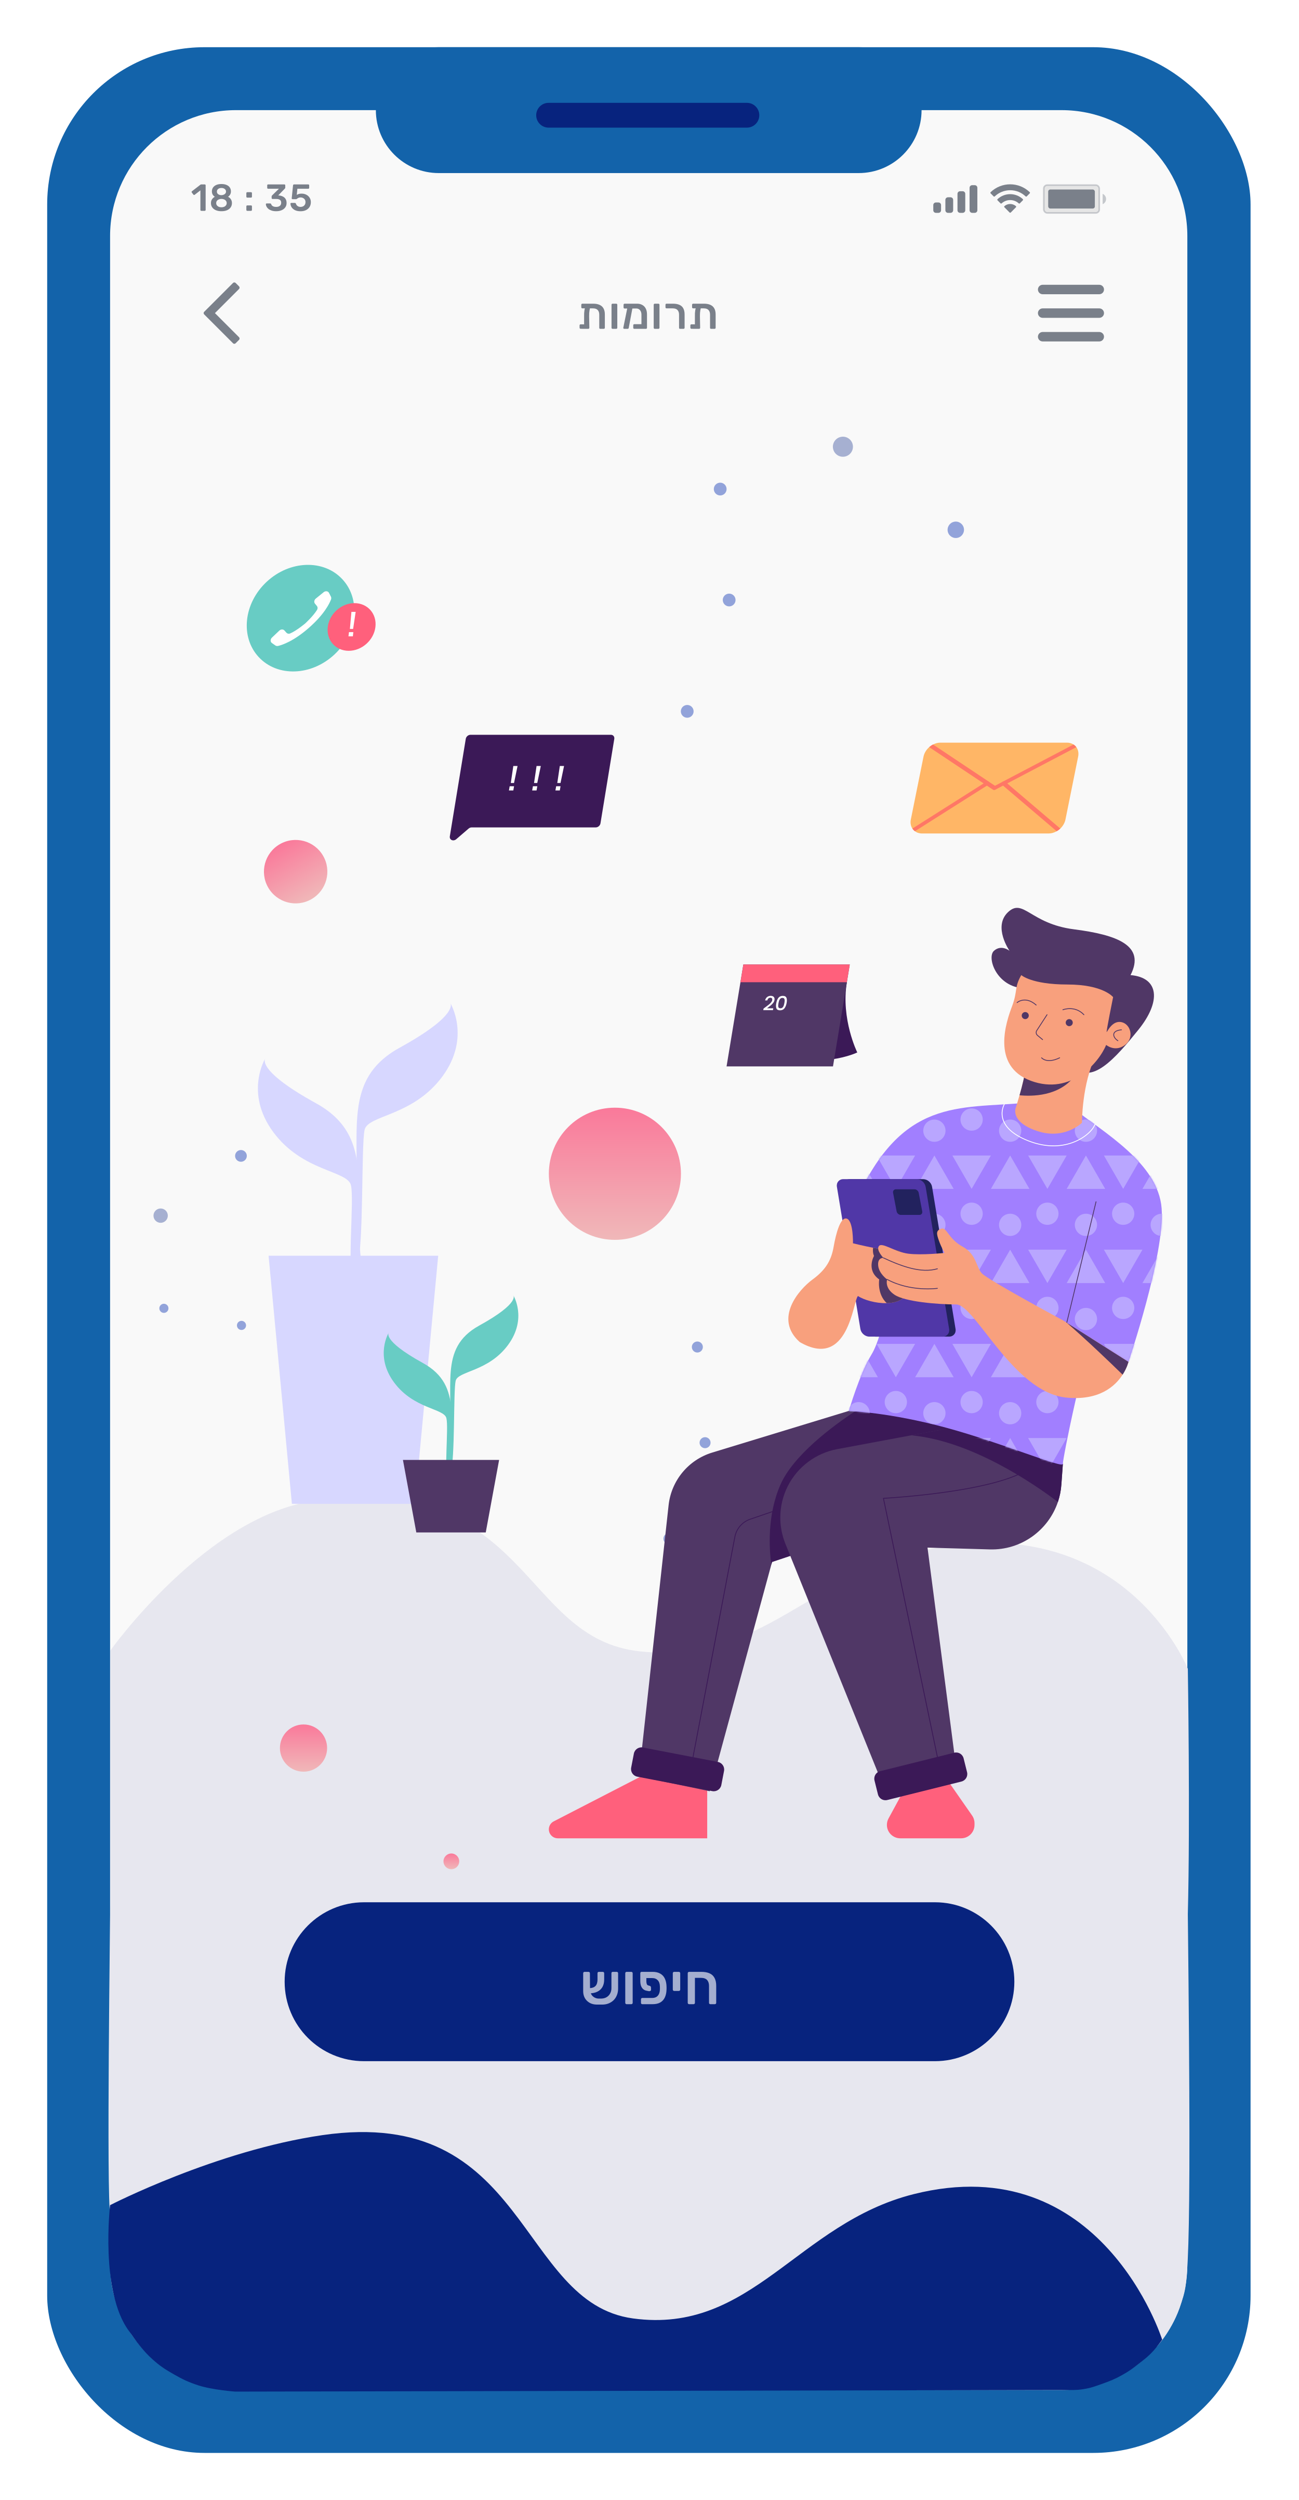 <svg width="826" height="1589" viewBox="0 0 826 1589" fill="none" xmlns="http://www.w3.org/2000/svg">
<g filter="url(#filter0_d_138_4003)">
<rect x="30" y="22" width="765.203" height="1528.97" rx="100" fill="#1363AA"/>
<path d="M70 142C70 97.817 105.817 62 150 62H675C719.183 62 755 97.817 755 142V1431C755 1475.18 719.183 1511 675 1511H150C105.817 1511 70 1475.18 70 1431V142Z" fill="#F9F9F9"/>
<path d="M239 62C239 39.909 256.909 22 279 22H546C568.091 22 586 39.909 586 62C586 84.091 568.091 102 546 102H279C256.909 102 239 84.091 239 62Z" fill="#1363AA"/>
<path d="M340.953 65.242C340.953 60.889 344.482 57.36 348.834 57.36H474.935C479.288 57.36 482.817 60.889 482.817 65.242C482.817 69.594 479.288 73.123 474.935 73.123H348.834C344.482 73.123 340.953 69.594 340.953 65.242Z" fill="#07237E"/>
<rect opacity="0.35" x="663.728" y="109.645" width="35.26" height="17.684" rx="2.167" fill="#C4C4C4" stroke="#7A808A"/>
<path opacity="0.4" d="M701.139 115.189V121.784C702.465 121.225 703.328 119.926 703.328 118.487C703.328 117.047 702.465 115.748 701.139 115.189Z" fill="#7A808A"/>
<rect x="666.521" y="112.441" width="29.667" height="12.089" rx="1.333" fill="#7A808A"/>
<path fill-rule="evenodd" clip-rule="evenodd" d="M642.348 112.893C646 112.893 649.513 114.297 652.159 116.814C652.359 117.008 652.677 117.006 652.874 116.808L654.779 114.885C654.878 114.785 654.934 114.649 654.933 114.508C654.932 114.367 654.875 114.232 654.775 114.133C647.827 107.474 636.867 107.474 629.92 114.133C629.819 114.232 629.762 114.367 629.761 114.508C629.76 114.649 629.816 114.785 629.915 114.885L631.821 116.808C632.017 117.006 632.336 117.008 632.535 116.814C635.182 114.297 638.695 112.893 642.348 112.893ZM642.347 119.15C644.354 119.149 646.289 119.895 647.776 121.243C647.978 121.434 648.295 121.43 648.491 121.233L650.394 119.31C650.494 119.209 650.55 119.072 650.548 118.93C650.547 118.788 650.488 118.652 650.386 118.553C645.857 114.339 638.842 114.339 634.312 118.553C634.21 118.652 634.152 118.788 634.15 118.93C634.149 119.072 634.205 119.209 634.305 119.31L636.208 121.233C636.404 121.43 636.721 121.434 636.922 121.243C638.408 119.896 640.342 119.15 642.347 119.15ZM646.157 123.361C646.16 123.503 646.104 123.641 646.002 123.741L642.71 127.064C642.614 127.161 642.482 127.216 642.345 127.216C642.208 127.216 642.076 127.161 641.98 127.064L638.687 123.741C638.585 123.641 638.53 123.503 638.533 123.361C638.536 123.218 638.597 123.083 638.703 122.987C640.806 121.209 643.885 121.209 645.987 122.987C646.093 123.083 646.154 123.218 646.157 123.361Z" fill="#7A808A"/>
<path fill-rule="evenodd" clip-rule="evenodd" d="M619.826 109.693H618.178C617.268 109.693 616.53 110.431 616.53 111.342V125.629C616.53 126.54 617.268 127.278 618.178 127.278H619.826C620.737 127.278 621.474 126.54 621.474 125.629V111.342C621.474 110.431 620.737 109.693 619.826 109.693ZM610.488 113.54H612.137C613.047 113.54 613.785 114.278 613.785 115.188V125.629C613.785 126.54 613.047 127.278 612.137 127.278H610.488C609.578 127.278 608.84 126.54 608.84 125.629V115.188C608.84 114.278 609.578 113.54 610.488 113.54ZM604.44 117.386H602.792C601.882 117.386 601.144 118.125 601.144 119.035V125.629C601.144 126.54 601.882 127.278 602.792 127.278H604.44C605.35 127.278 606.088 126.54 606.088 125.629V119.035C606.088 118.125 605.35 117.386 604.44 117.386ZM596.75 120.684H595.102C594.192 120.684 593.454 121.422 593.454 122.332V125.629C593.454 126.54 594.192 127.278 595.102 127.278H596.75C597.661 127.278 598.399 126.54 598.399 125.629V122.332C598.399 121.422 597.661 120.684 596.75 120.684Z" fill="#7A808A"/>
<path d="M128.001 126C127.825 126 127.681 125.944 127.569 125.832C127.473 125.72 127.425 125.584 127.425 125.424V112.992L123.777 115.8C123.633 115.896 123.489 115.936 123.345 115.92C123.201 115.888 123.073 115.8 122.961 115.656L121.953 114.36C121.857 114.216 121.817 114.064 121.833 113.904C121.865 113.744 121.953 113.616 122.097 113.52L127.473 109.368C127.569 109.288 127.665 109.24 127.761 109.224C127.857 109.208 127.961 109.2 128.073 109.2H130.185C130.345 109.2 130.481 109.256 130.593 109.368C130.705 109.48 130.761 109.616 130.761 109.776V125.424C130.761 125.584 130.705 125.72 130.593 125.832C130.481 125.944 130.345 126 130.185 126H128.001ZM140.814 126.24C139.758 126.24 138.814 126.112 137.982 125.856C137.15 125.6 136.446 125.24 135.87 124.776C135.31 124.312 134.878 123.768 134.574 123.144C134.286 122.52 134.142 121.824 134.142 121.056C134.142 120.128 134.366 119.328 134.814 118.656C135.278 117.968 135.878 117.44 136.614 117.072C136.022 116.704 135.558 116.232 135.222 115.656C134.902 115.08 134.742 114.408 134.742 113.64C134.742 112.712 134.974 111.904 135.438 111.216C135.918 110.512 136.606 109.96 137.502 109.56C138.414 109.16 139.518 108.96 140.814 108.96C142.11 108.96 143.206 109.16 144.102 109.56C144.998 109.944 145.678 110.488 146.142 111.192C146.606 111.88 146.838 112.688 146.838 113.616C146.838 114.384 146.678 115.056 146.358 115.632C146.038 116.208 145.59 116.688 145.014 117.072C145.766 117.424 146.366 117.952 146.814 118.656C147.262 119.344 147.486 120.152 147.486 121.08C147.486 122.088 147.222 122.984 146.694 123.768C146.182 124.536 145.422 125.144 144.414 125.592C143.422 126.024 142.222 126.24 140.814 126.24ZM140.814 123.744C141.438 123.744 141.998 123.64 142.494 123.432C143.006 123.208 143.406 122.896 143.694 122.496C143.998 122.096 144.15 121.624 144.15 121.08C144.15 120.52 143.998 120.048 143.694 119.664C143.406 119.264 143.006 118.96 142.494 118.752C141.998 118.528 141.438 118.416 140.814 118.416C140.19 118.416 139.622 118.528 139.11 118.752C138.614 118.96 138.214 119.264 137.91 119.664C137.622 120.048 137.478 120.52 137.478 121.08C137.478 121.624 137.622 122.096 137.91 122.496C138.214 122.896 138.614 123.208 139.11 123.432C139.622 123.64 140.19 123.744 140.814 123.744ZM140.814 116.04C141.342 116.024 141.822 115.92 142.254 115.728C142.702 115.536 143.054 115.28 143.31 114.96C143.582 114.624 143.718 114.224 143.718 113.76C143.718 113.296 143.59 112.896 143.334 112.56C143.094 112.208 142.75 111.936 142.302 111.744C141.87 111.552 141.374 111.456 140.814 111.456C140.254 111.456 139.75 111.552 139.302 111.744C138.87 111.936 138.526 112.208 138.27 112.56C138.03 112.896 137.91 113.296 137.91 113.76C137.91 114.224 138.03 114.624 138.27 114.96C138.526 115.296 138.87 115.56 139.302 115.752C139.75 115.944 140.254 116.04 140.814 116.04ZM157.225 117.6C157.065 117.6 156.929 117.544 156.817 117.432C156.705 117.32 156.649 117.184 156.649 117.024V114.744C156.649 114.568 156.705 114.424 156.817 114.312C156.929 114.2 157.065 114.144 157.225 114.144H159.601C159.777 114.144 159.921 114.2 160.033 114.312C160.145 114.424 160.201 114.568 160.201 114.744V117.024C160.201 117.184 160.145 117.32 160.033 117.432C159.921 117.544 159.777 117.6 159.601 117.6H157.225ZM157.225 126C157.065 126 156.929 125.944 156.817 125.832C156.705 125.72 156.649 125.584 156.649 125.424V123.144C156.649 122.968 156.705 122.824 156.817 122.712C156.929 122.6 157.065 122.544 157.225 122.544H159.601C159.777 122.544 159.921 122.6 160.033 122.712C160.145 122.824 160.201 122.968 160.201 123.144V125.424C160.201 125.584 160.145 125.72 160.033 125.832C159.921 125.944 159.777 126 159.601 126H157.225ZM175.631 126.24C174.511 126.24 173.543 126.104 172.727 125.832C171.911 125.56 171.231 125.208 170.687 124.776C170.159 124.328 169.759 123.848 169.487 123.336C169.215 122.808 169.071 122.288 169.055 121.776C169.055 121.632 169.103 121.52 169.199 121.44C169.311 121.344 169.439 121.296 169.583 121.296H171.743C171.903 121.296 172.039 121.328 172.151 121.392C172.263 121.456 172.359 121.584 172.439 121.776C172.583 122.208 172.815 122.552 173.135 122.808C173.471 123.064 173.855 123.248 174.287 123.36C174.719 123.456 175.175 123.504 175.655 123.504C176.615 123.504 177.375 123.28 177.935 122.832C178.511 122.368 178.799 121.712 178.799 120.864C178.799 120.016 178.535 119.408 178.007 119.04C177.479 118.656 176.743 118.464 175.799 118.464H173.327C173.151 118.464 173.007 118.416 172.895 118.32C172.783 118.208 172.727 118.064 172.727 117.888V116.88C172.727 116.72 172.759 116.584 172.823 116.472C172.903 116.344 172.983 116.24 173.063 116.16L177.359 111.96H170.495C170.319 111.96 170.175 111.904 170.063 111.792C169.967 111.68 169.919 111.544 169.919 111.384V109.8C169.919 109.624 169.967 109.48 170.063 109.368C170.175 109.256 170.319 109.2 170.495 109.2H180.791C180.967 109.2 181.111 109.256 181.223 109.368C181.335 109.48 181.391 109.624 181.391 109.8V111.24C181.391 111.384 181.359 111.512 181.295 111.624C181.231 111.736 181.159 111.832 181.079 111.912L176.927 116.184L177.215 116.208C178.191 116.288 179.055 116.512 179.807 116.88C180.575 117.232 181.167 117.752 181.583 118.44C182.015 119.128 182.231 119.992 182.231 121.032C182.231 122.12 181.943 123.056 181.367 123.84C180.807 124.608 180.031 125.2 179.039 125.616C178.047 126.032 176.911 126.24 175.631 126.24ZM191.108 126.264C189.732 126.264 188.572 126.04 187.628 125.592C186.684 125.128 185.964 124.528 185.468 123.792C184.988 123.056 184.732 122.272 184.7 121.44C184.684 121.296 184.724 121.184 184.82 121.104C184.932 121.008 185.06 120.96 185.204 120.96H187.436C187.612 120.96 187.756 121 187.868 121.08C187.996 121.144 188.092 121.264 188.156 121.44C188.316 121.92 188.54 122.312 188.828 122.616C189.132 122.92 189.476 123.144 189.86 123.288C190.26 123.432 190.676 123.504 191.108 123.504C191.684 123.504 192.204 123.392 192.668 123.168C193.148 122.928 193.532 122.576 193.82 122.112C194.108 121.648 194.252 121.08 194.252 120.408C194.252 119.816 194.116 119.304 193.844 118.872C193.572 118.44 193.196 118.104 192.716 117.864C192.252 117.608 191.716 117.48 191.108 117.48C190.66 117.48 190.292 117.536 190.004 117.648C189.716 117.76 189.468 117.888 189.26 118.032C189.068 118.176 188.892 118.304 188.732 118.416C188.588 118.528 188.42 118.584 188.228 118.584H186.02C185.876 118.584 185.748 118.536 185.636 118.44C185.54 118.328 185.492 118.2 185.492 118.056L186.332 109.848C186.348 109.64 186.42 109.48 186.548 109.368C186.676 109.256 186.828 109.2 187.004 109.2H196.028C196.188 109.2 196.324 109.256 196.436 109.368C196.548 109.48 196.604 109.616 196.604 109.776V111.384C196.604 111.544 196.548 111.68 196.436 111.792C196.324 111.904 196.188 111.96 196.028 111.96H189.092L188.708 115.872C188.996 115.68 189.38 115.496 189.86 115.32C190.34 115.144 191.004 115.056 191.852 115.056C192.62 115.056 193.348 115.184 194.036 115.44C194.74 115.68 195.364 116.04 195.908 116.52C196.452 116.984 196.876 117.552 197.18 118.224C197.5 118.88 197.66 119.632 197.66 120.48C197.66 121.648 197.388 122.664 196.844 123.528C196.3 124.392 195.54 125.064 194.564 125.544C193.588 126.024 192.436 126.264 191.108 126.264Z" fill="#7A808A"/>
<path d="M663 176L699 176" stroke="#7A808A" stroke-width="6" stroke-linecap="round"/>
<path d="M663 191L699 191" stroke="#7A808A" stroke-width="6" stroke-linecap="round"/>
<path d="M663 206L699 206" stroke="#7A808A" stroke-width="6" stroke-linecap="round"/>
<path d="M152.013 207.987C152.468 207.532 152.462 206.786 151.996 206.321L136.673 190.997L152.01 175.66C152.465 175.204 152.459 174.459 151.993 173.993L149.843 171.843C149.378 171.378 148.633 171.371 148.177 171.827L132.066 187.938C132.049 187.955 132.03 187.97 132.013 187.988L129.83 190.171C129.801 190.199 129.775 190.229 129.75 190.26C129.476 190.596 129.422 191.054 129.584 191.446C129.643 191.588 129.729 191.72 129.846 191.838L131.994 193.993C132.022 194.021 132.05 194.047 132.081 194.072L148.163 210.154C148.423 210.415 148.772 210.532 149.108 210.505C149.371 210.482 149.629 210.371 149.829 210.171L152.013 207.987Z" fill="#7A808A"/>
<path d="M370.3 187.98C370.113 187.98 369.954 187.915 369.824 187.784C369.693 187.653 369.628 187.495 369.628 187.308V185.684C369.628 185.497 369.693 185.339 369.824 185.208C369.954 185.077 370.113 185.012 370.3 185.012H377.188C378.83 185.012 380.193 185.264 381.276 185.768C382.377 186.253 383.208 187.009 383.768 188.036C384.328 189.044 384.608 190.313 384.608 191.844V200.328C384.608 200.515 384.542 200.673 384.412 200.804C384.281 200.935 384.122 201 383.936 201H381.724C381.518 201 381.35 200.944 381.22 200.832C381.108 200.701 381.052 200.533 381.052 200.328V191.984C381.052 190.715 380.725 189.735 380.072 189.044C379.437 188.335 378.42 187.98 377.02 187.98H370.3ZM373.324 186.328H374.276C374.686 186.328 374.966 186.412 375.116 186.58C375.284 186.748 375.349 186.944 375.312 187.168C375.144 187.84 375.004 188.475 374.892 189.072C374.798 189.651 374.724 190.239 374.668 190.836C374.63 191.433 374.612 192.096 374.612 192.824L374.752 200.328C374.752 200.515 374.686 200.673 374.556 200.804C374.444 200.935 374.285 201 374.08 201L369.208 200.972C369.021 200.972 368.862 200.907 368.732 200.776C368.601 200.645 368.536 200.487 368.536 200.3V198.788C368.536 198.601 368.601 198.443 368.732 198.312C368.862 198.181 369.021 198.116 369.208 198.116L371.42 198.144V192.908C371.42 192.217 371.429 191.573 371.448 190.976C371.485 190.379 371.55 189.772 371.644 189.156C371.756 188.54 371.914 187.868 372.12 187.14C372.194 186.916 372.316 186.729 372.484 186.58C372.652 186.412 372.932 186.328 373.324 186.328ZM389.524 201C389.337 201 389.178 200.935 389.048 200.804C388.917 200.673 388.852 200.515 388.852 200.328V185.684C388.852 185.497 388.917 185.339 389.048 185.208C389.178 185.077 389.337 185.012 389.524 185.012H391.848C392.034 185.012 392.193 185.077 392.324 185.208C392.454 185.339 392.52 185.497 392.52 185.684V200.328C392.52 200.515 392.454 200.673 392.324 200.804C392.193 200.935 392.034 201 391.848 201H389.524ZM404.687 188.064L397.183 188.092C396.997 188.092 396.838 188.027 396.707 187.896C396.577 187.765 396.511 187.607 396.511 187.42V185.684C396.511 185.497 396.577 185.339 396.707 185.208C396.838 185.077 396.997 185.012 397.183 185.012H405.163C406.358 185.012 407.431 185.273 408.383 185.796C409.335 186.3 410.073 187.056 410.595 188.064C411.137 189.072 411.407 190.332 411.407 191.844V200.328C411.407 200.515 411.342 200.673 411.211 200.804C411.099 200.935 410.941 201 410.735 201H403.343C403.138 201 402.97 200.935 402.839 200.804C402.727 200.673 402.671 200.515 402.671 200.328V198.704C402.671 198.517 402.727 198.359 402.839 198.228C402.97 198.097 403.138 198.032 403.343 198.032H407.879V192.04C407.879 191.219 407.739 190.509 407.459 189.912C407.179 189.315 406.797 188.857 406.311 188.54C405.826 188.223 405.285 188.064 404.687 188.064ZM396.931 201C396.763 201 396.614 200.935 396.483 200.804C396.353 200.673 396.306 200.505 396.343 200.3L399.003 187.224C399.041 187.019 399.125 186.86 399.255 186.748C399.386 186.636 399.545 186.589 399.731 186.608L401.607 186.664C401.813 186.683 401.971 186.767 402.083 186.916C402.214 187.065 402.261 187.233 402.223 187.42L399.815 200.3C399.815 200.505 399.741 200.673 399.591 200.804C399.442 200.935 399.274 201 399.087 201H396.931ZM416.347 201C416.16 201 416.002 200.935 415.871 200.804C415.74 200.673 415.675 200.515 415.675 200.328V185.684C415.675 185.497 415.74 185.339 415.871 185.208C416.002 185.077 416.16 185.012 416.347 185.012H418.671C418.858 185.012 419.016 185.077 419.147 185.208C419.278 185.339 419.343 185.497 419.343 185.684V200.328C419.343 200.515 419.278 200.673 419.147 200.804C419.016 200.935 418.858 201 418.671 201H416.347ZM432.462 201C432.257 201 432.089 200.944 431.958 200.832C431.846 200.701 431.79 200.533 431.79 200.328V191.984C431.79 190.715 431.464 189.735 430.81 189.044C430.176 188.335 429.158 187.98 427.758 187.98H423.838C423.633 187.98 423.465 187.915 423.334 187.784C423.222 187.653 423.166 187.495 423.166 187.308V185.684C423.166 185.497 423.222 185.339 423.334 185.208C423.465 185.077 423.633 185.012 423.838 185.012H427.926C429.569 185.012 430.932 185.255 432.014 185.74C433.116 186.207 433.937 186.944 434.478 187.952C435.038 188.96 435.318 190.257 435.318 191.844V200.328C435.318 200.515 435.253 200.673 435.122 200.804C435.01 200.935 434.852 201 434.646 201H432.462ZM440.748 187.98C440.562 187.98 440.403 187.915 440.272 187.784C440.142 187.653 440.076 187.495 440.076 187.308V185.684C440.076 185.497 440.142 185.339 440.272 185.208C440.403 185.077 440.562 185.012 440.748 185.012H447.636C449.279 185.012 450.642 185.264 451.724 185.768C452.826 186.253 453.656 187.009 454.216 188.036C454.776 189.044 455.056 190.313 455.056 191.844V200.328C455.056 200.515 454.991 200.673 454.86 200.804C454.73 200.935 454.571 201 454.384 201H452.172C451.967 201 451.799 200.944 451.668 200.832C451.556 200.701 451.5 200.533 451.5 200.328V191.984C451.5 190.715 451.174 189.735 450.52 189.044C449.886 188.335 448.868 187.98 447.468 187.98H440.748ZM443.772 186.328H444.724C445.135 186.328 445.415 186.412 445.564 186.58C445.732 186.748 445.798 186.944 445.76 187.168C445.592 187.84 445.452 188.475 445.34 189.072C445.247 189.651 445.172 190.239 445.116 190.836C445.079 191.433 445.06 192.096 445.06 192.824L445.2 200.328C445.2 200.515 445.135 200.673 445.004 200.804C444.892 200.935 444.734 201 444.528 201L439.656 200.972C439.47 200.972 439.311 200.907 439.18 200.776C439.05 200.645 438.984 200.487 438.984 200.3V198.788C438.984 198.601 439.05 198.443 439.18 198.312C439.311 198.181 439.47 198.116 439.656 198.116L441.868 198.144V192.908C441.868 192.217 441.878 191.573 441.896 190.976C441.934 190.379 441.999 189.772 442.092 189.156C442.204 188.54 442.363 187.868 442.568 187.14C442.643 186.916 442.764 186.729 442.932 186.58C443.1 186.412 443.38 186.328 443.772 186.328Z" fill="#7A808A"/>
<circle cx="510.716" cy="824.9" r="5.5" transform="rotate(75 510.716 824.9)" fill="#A6B0D1"/>
<circle cx="572.61" cy="870.433" r="4.5" transform="rotate(75 572.61 870.433)" fill="#92A3DA"/>
<circle cx="443.43" cy="848.106" r="3.5" transform="rotate(75 443.43 848.106)" fill="#92A3DA"/>
<circle cx="448.334" cy="908.909" r="3.5" transform="rotate(75 448.334 908.909)" fill="#92A3DA"/>
<circle cx="425.346" cy="969.938" r="3.5" transform="rotate(75 425.346 969.938)" fill="#92A3DA"/>
<circle cx="102.155" cy="764.613" r="4.555" transform="rotate(2.019 102.155 764.613)" fill="#A6B0D1"/>
<circle cx="153.212" cy="726.635" r="3.727" transform="rotate(2.019 153.212 726.635)" fill="#92A3DA"/>
<circle cx="104.221" cy="823.516" r="2.898" transform="rotate(2.019 104.221 823.516)" fill="#92A3DA"/>
<circle cx="153.558" cy="834.373" r="2.898" transform="rotate(2.019 153.558 834.373)" fill="#92A3DA"/>
<circle cx="196.314" cy="867.37" r="2.898" transform="rotate(2.019 196.314 867.37)" fill="#92A3DA"/>
<circle cx="535.988" cy="275.918" r="6.378" transform="rotate(75 535.988 275.918)" fill="#A6B0D1"/>
<circle cx="607.764" cy="328.719" r="5.218" transform="rotate(75 607.764 328.719)" fill="#92A3DA"/>
<circle cx="457.958" cy="302.829" r="4.059" transform="rotate(75 457.958 302.829)" fill="#92A3DA"/>
<circle cx="463.653" cy="373.337" r="4.059" transform="rotate(75 463.653 373.337)" fill="#92A3DA"/>
<circle cx="436.987" cy="444.109" r="4.059" transform="rotate(75 436.987 444.109)" fill="#92A3DA"/>
<path d="M202.179 945.609C132.148 953.682 70.112 1041.1 70.112 1041.1V1203.25C70.112 1203.25 67.609 1390.77 70.113 1399C77.115 1406 145 1418.5 145 1418.5L225.5 1433L271.5 1447L329.5 1463L542 1482.5L619.5 1448L657 1440.5L685.5 1454.5L735.5 1483.5C735.5 1483.5 746 1472.5 751 1456C754.939 1443 758 1450.5 755.305 1208.59C756.866 1147.7 755.305 1052.63 755.305 1052.63C755.305 1052.63 715.426 951.784 591.646 976.48C515.061 991.761 484.992 1049.98 406.752 1041.52C330.62 1033.28 337.871 929.968 202.179 945.609Z" fill="#E7E7EF"/>
<path d="M205.001 1349C137.392 1358.81 70.001 1393.5 70.001 1393.5C70.001 1393.5 63.503 1448.5 82.001 1473.5C84.742 1477.2 86.049 1479.46 89.001 1483C91.922 1486.5 93.61 1488.45 97.001 1491.5C101.797 1495.81 104.907 1497.8 110.501 1501C116.265 1504.3 119.692 1505.92 126.001 1508C134.844 1510.91 149.501 1512 149.501 1512L670.501 1511C670.501 1511 674.463 1511.04 677.001 1511C681.496 1510.93 684.057 1511.18 688.501 1510.5C693.513 1509.74 696.225 1508.7 701.001 1507C706.026 1505.21 708.841 1504.09 713.501 1501.5C718.045 1498.97 720.412 1497.21 724.501 1494L724.93 1493.66C728.368 1490.96 730.449 1489.33 733.501 1486C735.85 1483.44 739.001 1479 739.001 1479C739.001 1479 700.501 1356.5 581.001 1386.5C507.065 1405.06 478.036 1475.78 402.501 1465.5C329.001 1455.5 336.001 1330 205.001 1349Z" fill="#07237E"/>
<path fill-rule="evenodd" clip-rule="evenodd" d="M181 1251.5C181 1223.61 203.61 1201 231.5 1201H594.5C622.39 1201 645 1223.61 645 1251.5C645 1279.39 622.39 1302 594.5 1302H231.5C203.61 1302 181 1279.39 181 1251.5Z" fill="#07237E"/>
<path d="M381.915 1262.22C383.331 1262.24 384.543 1261.98 385.551 1261.42C386.583 1260.85 387.375 1260.06 387.927 1259.05C388.503 1258.04 388.791 1256.89 388.791 1255.59V1246.09C388.791 1245.82 388.863 1245.62 389.007 1245.48C389.175 1245.31 389.391 1245.22 389.655 1245.22H392.175C392.439 1245.22 392.643 1245.31 392.787 1245.48C392.955 1245.64 393.039 1245.85 393.039 1246.09V1255.84C393.039 1257.4 392.775 1258.82 392.247 1260.09C391.743 1261.36 391.023 1262.44 390.087 1263.33C389.151 1264.22 388.047 1264.9 386.775 1265.38C385.527 1265.84 384.159 1266.06 382.671 1266.03H379.611C377.859 1266.03 376.323 1265.67 375.003 1264.95C373.683 1264.21 372.651 1263.2 371.907 1261.93C371.187 1260.63 370.827 1259.17 370.827 1257.54V1246.09C370.827 1245.85 370.911 1245.64 371.079 1245.48C371.247 1245.31 371.451 1245.22 371.691 1245.22H374.247C374.487 1245.22 374.691 1245.31 374.859 1245.48C375.027 1245.62 375.111 1245.82 375.111 1246.09L375.183 1255.88C375.183 1257.92 375.723 1259.49 376.803 1260.6C377.907 1261.68 379.275 1262.22 380.907 1262.22H381.915ZM374.499 1258.9L374.463 1255.59C375.903 1255.57 377.019 1255.33 377.811 1254.87C378.603 1254.39 379.155 1253.74 379.467 1252.93C379.779 1252.09 379.935 1251.13 379.935 1250.05V1246.12C379.935 1245.86 380.007 1245.64 380.151 1245.48C380.319 1245.31 380.535 1245.22 380.799 1245.22H383.319C383.559 1245.22 383.763 1245.31 383.931 1245.48C384.099 1245.64 384.183 1245.86 384.183 1246.12V1250.16C384.183 1251.93 383.823 1253.48 383.103 1254.8C382.383 1256.1 381.303 1257.1 379.863 1257.82C378.423 1258.54 376.635 1258.9 374.499 1258.9ZM398.45 1265.78C398.21 1265.78 398.006 1265.7 397.838 1265.53C397.67 1265.36 397.586 1265.16 397.586 1264.92V1246.09C397.586 1245.85 397.67 1245.64 397.838 1245.48C398.006 1245.31 398.21 1245.22 398.45 1245.22H401.438C401.678 1245.22 401.882 1245.31 402.05 1245.48C402.218 1245.64 402.302 1245.85 402.302 1246.09V1264.92C402.302 1265.16 402.218 1265.36 402.05 1265.53C401.882 1265.7 401.678 1265.78 401.438 1265.78H398.45ZM410.998 1249.18V1251.27C411.022 1251.97 411.118 1252.54 411.286 1253C411.454 1253.43 411.742 1253.71 412.15 1253.83L413.338 1254.19C413.53 1254.24 413.674 1254.37 413.77 1254.58C413.89 1254.78 413.95 1255.02 413.95 1255.3L413.986 1256.6C413.986 1256.94 413.83 1257.19 413.518 1257.36C413.23 1257.5 412.906 1257.55 412.546 1257.5L411.106 1257.21C410.314 1257.07 409.618 1256.74 409.018 1256.24C408.418 1255.71 407.95 1255.02 407.614 1254.15C407.302 1253.26 407.146 1252.22 407.146 1251.02V1246.09C407.146 1245.85 407.218 1245.64 407.362 1245.48C407.53 1245.31 407.746 1245.22 408.01 1245.22H414.958C416.926 1245.22 418.546 1245.6 419.818 1246.34C421.114 1247.06 422.086 1248.1 422.734 1249.47C423.382 1250.82 423.742 1252.42 423.814 1254.3C423.838 1254.66 423.85 1255.06 423.85 1255.52C423.85 1255.95 423.838 1256.35 423.814 1256.71C423.742 1258.56 423.382 1260.16 422.734 1261.53C422.086 1262.9 421.114 1263.96 419.818 1264.7C418.546 1265.42 416.926 1265.78 414.958 1265.78H408.442C408.178 1265.78 407.962 1265.7 407.794 1265.53C407.65 1265.36 407.578 1265.16 407.578 1264.92V1262.68C407.578 1262.44 407.65 1262.24 407.794 1262.07C407.962 1261.9 408.178 1261.82 408.442 1261.82H414.778C416.218 1261.82 417.358 1261.38 418.198 1260.49C419.062 1259.58 419.53 1258.3 419.602 1256.67C419.626 1256.31 419.638 1255.93 419.638 1255.52C419.638 1255.09 419.626 1254.69 419.602 1254.33C419.554 1252.7 419.098 1251.44 418.234 1250.55C417.37 1249.64 416.218 1249.18 414.778 1249.18H410.998ZM428.679 1257.36C428.439 1257.36 428.235 1257.27 428.067 1257.1C427.899 1256.94 427.815 1256.73 427.815 1256.49V1246.09C427.815 1245.85 427.899 1245.64 428.067 1245.48C428.235 1245.31 428.439 1245.22 428.679 1245.22H431.667C431.931 1245.22 432.135 1245.31 432.279 1245.48C432.447 1245.64 432.531 1245.85 432.531 1246.09V1256.49C432.531 1256.73 432.447 1256.94 432.279 1257.1C432.135 1257.27 431.931 1257.36 431.667 1257.36H428.679ZM438.176 1265.78C437.936 1265.78 437.732 1265.7 437.564 1265.53C437.396 1265.36 437.312 1265.16 437.312 1264.92V1246.09C437.312 1245.85 437.396 1245.64 437.564 1245.48C437.732 1245.31 437.936 1245.22 438.176 1245.22H445.88C448.016 1245.22 449.78 1245.54 451.172 1246.16C452.588 1246.78 453.644 1247.76 454.34 1249.08C455.06 1250.4 455.42 1252.09 455.42 1254.15V1264.92C455.42 1265.16 455.336 1265.36 455.168 1265.53C455 1265.7 454.796 1265.78 454.556 1265.78H451.712C451.472 1265.78 451.268 1265.71 451.1 1265.56C450.932 1265.4 450.848 1265.18 450.848 1264.92V1254.19C450.848 1252.56 450.44 1251.3 449.624 1250.41C448.808 1249.5 447.5 1249.04 445.7 1249.04H441.884V1264.92C441.884 1265.16 441.8 1265.36 441.632 1265.53C441.464 1265.7 441.26 1265.78 441.02 1265.78H438.176Z" fill="white" fill-opacity="0.63"/>
<path d="M575.601 1128.24L564.991 1147.74C564.31 1148.99 563.954 1150.39 563.954 1151.82C563.954 1156.53 567.774 1160.35 572.484 1160.35H611.135C615.848 1160.35 619.666 1156.53 619.666 1151.82V1150.75C619.666 1149.01 619.132 1147.31 618.133 1145.87L600.78 1120.97" fill="#FF607C"/>
<path d="M416.334 1116.5L352.089 1149.59C349.316 1151.02 348.207 1154.41 349.603 1157.2C350.569 1159.13 352.541 1160.35 354.699 1160.35H449.698V1122.58" fill="#FF607C"/>
<path d="M632.268 919.568L628.93 921.607L568.051 958.908L490.932 984.71L490.454 986.434L451.272 1130.44L406.261 1120.99L425.149 948.629C426.87 932.946 437.759 919.804 452.86 915.196L539.781 888.705L543.914 888.837L607.681 890.929L614.173 891.458L622.967 892.172L632.268 919.568Z" fill="#503766"/>
<path d="M439.91 1112.74L467.289 968.757C468.28 963.541 471.996 959.261 477.021 957.542L525.55 940.962" stroke="#3B1957" stroke-width="0.521" stroke-miterlimit="10" stroke-linecap="round" stroke-linejoin="round"/>
<path d="M628.934 921.606L568.054 958.907L490.935 984.709L490.457 986.433C489.054 976.128 487.781 955.092 496.179 935.779C504.366 916.916 529.558 898.292 543.917 888.834L607.684 890.926L614.176 891.455L628.934 921.606Z" fill="#3B1957"/>
<path d="M675.848 922.402L674.895 935.568C674.63 939.409 673.863 943.092 672.696 946.59C666.603 964.657 649.278 977.346 629.327 976.739L589.774 975.6L608.637 1120.38L563.018 1130.45L499.383 973.083C497.238 967.758 496.178 962.141 496.178 956.526C496.178 949.665 497.741 942.856 500.893 936.603C507.118 924.285 518.722 915.569 532.285 913.025L579.388 904.23L615.258 897.527L675.848 922.402Z" fill="#503766"/>
<path d="M675.851 922.401L674.898 935.568C674.634 939.409 673.866 943.092 672.699 946.589C656.884 934.64 617.409 907.699 579.394 904.227L615.264 897.524L675.851 922.401Z" fill="#3B1957"/>
<path d="M660.207 918.489C653.029 939.546 561.75 944.266 561.75 944.266L596.059 1108.62" stroke="#3B1957" stroke-width="0.521" stroke-miterlimit="10" stroke-linecap="round" stroke-linejoin="round"/>
<path d="M611.348 1124.27L564.217 1136C561.586 1136.66 558.922 1135.06 558.269 1132.43L556.078 1123.63C555.422 1121 557.026 1118.33 559.657 1117.68L606.787 1105.95C609.418 1105.29 612.082 1106.9 612.735 1109.53L614.926 1118.33C615.58 1120.96 613.978 1123.62 611.348 1124.27Z" fill="#3B1957"/>
<path d="M452.93 1130.36L405.238 1121.18C402.577 1120.66 400.833 1118.09 401.346 1115.43L403.059 1106.53C403.573 1103.86 406.145 1102.12 408.807 1102.63L456.499 1111.81C459.16 1112.33 460.904 1114.9 460.391 1117.56L458.677 1126.46C458.166 1129.13 455.592 1130.87 452.93 1130.36Z" fill="#3B1957"/>
<path d="M651.929 692.936C609.595 696.713 573.397 689.789 544.125 755.571C514.853 821.357 567.848 802.618 567.848 802.618C567.848 802.618 562.055 839.925 554.191 852.83C546.329 865.734 539.781 888.713 539.781 888.713C539.781 888.713 565.842 889.658 601.725 899.414C637.608 909.172 676.008 925.539 675.85 922.392C675.693 919.245 688.913 853.358 699.299 826.654C709.685 799.949 710.658 752.107 710.646 749.275C710.63 746.441 696.467 716.542 694.894 714.966C693.32 713.392 685.065 699.857 685.065 699.857L651.929 692.936Z" fill="#A17FFF"/>
<path d="M578.271 785.014L596.059 737.001" stroke="#503766" stroke-width="0.521" stroke-miterlimit="10" stroke-linecap="round" stroke-linejoin="round"/>
<path d="M682.544 696.398C701.194 711.507 736.446 731.021 738.65 759.98C740.854 788.939 717.56 857.556 717.56 857.556L675.854 831.116C675.854 831.116 699.297 770.681 696.941 748.333C694.582 725.985 682.544 696.398 682.544 696.398Z" fill="#A17FFF"/>
<mask id="mask0_138_4003" style="mask-type:luminance" maskUnits="userSpaceOnUse" x="535" y="692" width="204" height="231">
<path d="M738.649 759.978C736.445 731.021 701.192 711.505 682.543 696.397C682.543 696.397 683.018 697.566 683.791 699.592L651.934 692.935C609.6 696.712 573.402 689.788 544.13 755.57C514.858 821.356 567.853 802.617 567.853 802.617C567.853 802.617 562.06 839.924 554.195 852.829C546.334 865.733 539.786 888.712 539.786 888.712C539.786 888.712 565.847 889.657 601.73 899.413C637.613 909.171 676.013 925.538 675.855 922.391C675.723 919.763 684.922 873.397 694.007 842.618L717.559 857.551C717.562 857.551 740.853 788.935 738.649 759.978Z" fill="white"/>
</mask>
<g mask="url(#mask0_138_4003)">
<path d="M539.845 707.072C537.122 711.788 540.526 717.685 545.971 717.685C551.418 717.685 554.821 711.79 552.096 707.072C549.377 702.355 542.567 702.355 539.845 707.072Z" fill="#B9A6FF"/>
<path d="M575.769 707.072C578.491 702.354 575.087 696.46 569.643 696.46C564.196 696.46 560.792 702.354 563.517 707.072C566.239 711.787 573.046 711.787 575.769 707.072Z" fill="#B9A6FF"/>
<path d="M588.03 707.072C585.308 711.788 588.712 717.685 594.156 717.685C599.603 717.685 603.007 711.79 600.282 707.072C597.56 702.355 590.753 702.355 588.03 707.072Z" fill="#B9A6FF"/>
<path d="M623.954 707.072C626.677 702.354 623.273 696.46 617.828 696.46C612.381 696.46 608.978 702.354 611.703 707.072C614.425 711.787 621.232 711.787 623.954 707.072Z" fill="#B9A6FF"/>
<path d="M636.206 707.072C633.484 711.788 636.887 717.685 642.332 717.685C647.779 717.685 651.183 711.79 648.458 707.072C645.735 702.355 638.928 702.355 636.206 707.072Z" fill="#B9A6FF"/>
<path d="M672.139 707.072C674.862 702.354 671.458 696.46 666.014 696.46C660.569 696.46 657.163 702.354 659.888 707.072C662.608 711.787 669.417 711.787 672.139 707.072Z" fill="#B9A6FF"/>
<path d="M684.392 707.072C681.669 711.788 685.073 717.685 690.517 717.685C695.965 717.685 699.368 711.79 696.643 707.072C693.921 702.355 687.114 702.355 684.392 707.072Z" fill="#B9A6FF"/>
<path d="M720.326 707.072C723.048 702.354 719.644 696.46 714.2 696.46C708.753 696.46 705.349 702.354 708.074 707.072C710.794 711.787 717.601 711.787 720.326 707.072Z" fill="#B9A6FF"/>
<path d="M732.577 707.072C729.855 711.788 733.259 717.685 738.703 717.685C744.15 717.685 747.554 711.79 744.829 707.072C742.109 702.355 735.302 702.355 732.577 707.072Z" fill="#B9A6FF"/>
<path d="M545.972 726.389L533.721 747.613H558.227L545.972 726.389Z" fill="#B9A6FF"/>
<path d="M569.646 747.613L581.9 726.389H557.392L569.646 747.613Z" fill="#B9A6FF"/>
<path d="M594.158 726.389L581.906 747.613H606.412L594.158 726.389Z" fill="#B9A6FF"/>
<path d="M617.831 747.613L630.083 726.389H605.577L617.831 747.613Z" fill="#B9A6FF"/>
<path d="M642.336 726.389L630.082 747.613H654.59L642.336 726.389Z" fill="#B9A6FF"/>
<path d="M666.014 747.613L678.269 726.389H653.763L666.014 747.613Z" fill="#B9A6FF"/>
<path d="M690.522 726.389L678.268 747.613H702.776L690.522 726.389Z" fill="#B9A6FF"/>
<path d="M714.2 747.613L726.454 726.389H701.948L714.2 747.613Z" fill="#B9A6FF"/>
<path d="M738.708 726.389L726.453 747.613H750.962L738.708 726.389Z" fill="#B9A6FF"/>
<path d="M539.845 766.928C537.122 771.643 540.526 777.54 545.971 777.54C551.418 777.54 554.821 771.646 552.096 766.928C549.377 762.213 542.567 762.213 539.845 766.928Z" fill="#B9A6FF"/>
<path d="M575.769 766.927C578.491 762.212 575.087 756.314 569.643 756.314C564.196 756.314 560.792 762.209 563.517 766.927C566.239 771.644 573.046 771.644 575.769 766.927Z" fill="#B9A6FF"/>
<path d="M588.03 766.928C585.308 771.643 588.712 777.54 594.156 777.54C599.603 777.54 603.007 771.646 600.282 766.928C597.56 762.213 590.753 762.213 588.03 766.928Z" fill="#B9A6FF"/>
<path d="M623.954 766.927C626.677 762.212 623.273 756.314 617.828 756.314C612.381 756.314 608.978 762.209 611.703 766.927C614.425 771.644 621.232 771.644 623.954 766.927Z" fill="#B9A6FF"/>
<path d="M636.206 766.928C633.484 771.643 636.887 777.54 642.332 777.54C647.779 777.54 651.183 771.646 648.458 766.928C645.735 762.213 638.928 762.213 636.206 766.928Z" fill="#B9A6FF"/>
<path d="M672.139 766.927C674.862 762.212 671.458 756.314 666.014 756.314C660.569 756.314 657.163 762.209 659.888 766.927C662.608 771.644 669.417 771.644 672.139 766.927Z" fill="#B9A6FF"/>
<path d="M684.392 766.928C681.669 771.643 685.073 777.54 690.517 777.54C695.965 777.54 699.368 771.646 696.643 766.928C693.921 762.213 687.114 762.213 684.392 766.928Z" fill="#B9A6FF"/>
<path d="M720.326 766.927C723.048 762.212 719.644 756.314 714.2 756.314C708.753 756.314 705.349 762.209 708.074 766.927C710.794 771.644 717.601 771.644 720.326 766.927Z" fill="#B9A6FF"/>
<path d="M732.577 766.928C729.855 771.643 733.259 777.54 738.703 777.54C744.15 777.54 747.554 771.646 744.829 766.928C742.109 762.213 735.302 762.213 732.577 766.928Z" fill="#B9A6FF"/>
<path d="M545.972 786.243L533.721 807.467H558.227L545.972 786.243Z" fill="#B9A6FF"/>
<path d="M569.646 807.467L581.9 786.243H557.392L569.646 807.467Z" fill="#B9A6FF"/>
<path d="M594.158 786.243L581.906 807.467H606.412L594.158 786.243Z" fill="#B9A6FF"/>
<path d="M617.831 807.467L630.083 786.243H605.577L617.831 807.467Z" fill="#B9A6FF"/>
<path d="M642.336 786.243L630.082 807.467H654.59L642.336 786.243Z" fill="#B9A6FF"/>
<path d="M666.014 807.467L678.269 786.243H653.763L666.014 807.467Z" fill="#B9A6FF"/>
<path d="M690.522 786.243L678.268 807.467H702.776L690.522 786.243Z" fill="#B9A6FF"/>
<path d="M714.2 807.467L726.454 786.243H701.948L714.2 807.467Z" fill="#B9A6FF"/>
<path d="M738.708 786.243L726.453 807.467H750.962L738.708 786.243Z" fill="#B9A6FF"/>
<path d="M539.845 826.783C537.122 831.501 540.526 837.396 545.971 837.396C551.418 837.396 554.821 831.501 552.096 826.783C549.377 822.068 542.567 822.068 539.845 826.783Z" fill="#B9A6FF"/>
<path d="M575.769 826.782C578.491 822.067 575.087 816.17 569.643 816.17C564.196 816.17 560.792 822.064 563.517 826.782C566.239 831.5 573.046 831.5 575.769 826.782Z" fill="#B9A6FF"/>
<path d="M588.03 826.783C585.308 831.501 588.712 837.396 594.156 837.396C599.603 837.396 603.007 831.501 600.282 826.783C597.56 822.068 590.753 822.068 588.03 826.783Z" fill="#B9A6FF"/>
<path d="M623.954 826.782C626.677 822.067 623.273 816.17 617.828 816.17C612.381 816.17 608.978 822.064 611.703 826.782C614.425 831.5 621.232 831.5 623.954 826.782Z" fill="#B9A6FF"/>
<path d="M636.206 826.783C633.484 831.501 636.887 837.396 642.332 837.396C647.779 837.396 651.183 831.501 648.458 826.783C645.735 822.068 638.928 822.068 636.206 826.783Z" fill="#B9A6FF"/>
<path d="M672.139 826.782C674.862 822.067 671.458 816.17 666.014 816.17C660.569 816.17 657.163 822.064 659.888 826.782C662.608 831.5 669.417 831.5 672.139 826.782Z" fill="#B9A6FF"/>
<path d="M684.392 826.783C681.669 831.501 685.073 837.396 690.517 837.396C695.965 837.396 699.368 831.501 696.643 826.783C693.921 822.068 687.114 822.068 684.392 826.783Z" fill="#B9A6FF"/>
<path d="M720.326 826.782C723.048 822.067 719.644 816.17 714.2 816.17C708.753 816.17 705.349 822.064 708.074 826.782C710.794 831.5 717.601 831.5 720.326 826.782Z" fill="#B9A6FF"/>
<path d="M732.577 826.783C729.855 831.501 733.259 837.396 738.703 837.396C744.15 837.396 747.554 831.501 744.829 826.783C742.109 822.068 735.302 822.068 732.577 826.783Z" fill="#B9A6FF"/>
<path d="M545.972 846.101L533.721 867.322H558.227L545.972 846.101Z" fill="#B9A6FF"/>
<path d="M569.646 867.322L581.9 846.101H557.392L569.646 867.322Z" fill="#B9A6FF"/>
<path d="M594.158 846.101L581.906 867.322H606.412L594.158 846.101Z" fill="#B9A6FF"/>
<path d="M617.831 867.322L630.083 846.101H605.577L617.831 867.322Z" fill="#B9A6FF"/>
<path d="M642.336 846.101L630.082 867.322H654.59L642.336 846.101Z" fill="#B9A6FF"/>
<path d="M666.014 867.322L678.269 846.101H653.763L666.014 867.322Z" fill="#B9A6FF"/>
<path d="M690.522 846.101L678.268 867.322H702.776L690.522 846.101Z" fill="#B9A6FF"/>
<path d="M714.2 867.322L726.454 846.101H701.948L714.2 867.322Z" fill="#B9A6FF"/>
<path d="M738.708 846.101L726.453 867.322H750.962L738.708 846.101Z" fill="#B9A6FF"/>
<path d="M539.845 886.64C537.122 891.355 540.526 897.252 545.971 897.252C551.418 897.252 554.821 891.357 552.096 886.64C549.377 881.922 542.567 881.922 539.845 886.64Z" fill="#B9A6FF"/>
<path d="M575.769 886.639C578.491 881.924 575.087 876.027 569.643 876.027C564.196 876.027 560.792 881.922 563.517 886.639C566.239 891.355 573.046 891.355 575.769 886.639Z" fill="#B9A6FF"/>
<path d="M588.03 886.64C585.308 891.355 588.712 897.252 594.156 897.252C599.603 897.252 603.007 891.357 600.282 886.64C597.56 881.922 590.753 881.922 588.03 886.64Z" fill="#B9A6FF"/>
<path d="M623.954 886.639C626.677 881.924 623.273 876.027 617.828 876.027C612.381 876.027 608.978 881.922 611.703 886.639C614.425 891.355 621.232 891.355 623.954 886.639Z" fill="#B9A6FF"/>
<path d="M636.206 886.64C633.484 891.355 636.887 897.252 642.332 897.252C647.779 897.252 651.183 891.357 648.458 886.64C645.735 881.922 638.928 881.922 636.206 886.64Z" fill="#B9A6FF"/>
<path d="M672.139 886.639C674.862 881.924 671.458 876.027 666.014 876.027C660.569 876.027 657.163 881.922 659.888 886.639C662.608 891.355 669.417 891.355 672.139 886.639Z" fill="#B9A6FF"/>
<path d="M684.392 886.64C681.669 891.355 685.073 897.252 690.517 897.252C695.965 897.252 699.368 891.357 696.643 886.64C693.921 881.922 687.114 881.922 684.392 886.64Z" fill="#B9A6FF"/>
<path d="M720.326 886.639C723.048 881.924 719.644 876.027 714.2 876.027C708.753 876.027 705.349 881.922 708.074 886.639C710.794 891.355 717.601 891.355 720.326 886.639Z" fill="#B9A6FF"/>
<path d="M732.577 886.64C729.855 891.355 733.259 897.252 738.703 897.252C744.15 897.252 747.554 891.357 744.829 886.64C742.109 881.922 735.302 881.922 732.577 886.64Z" fill="#B9A6FF"/>
<path d="M545.972 905.955L533.721 927.179H558.227L545.972 905.955Z" fill="#B9A6FF"/>
<path d="M569.646 927.179L581.9 905.955H557.392L569.646 927.179Z" fill="#B9A6FF"/>
<path d="M594.158 905.955L581.906 927.179H606.412L594.158 905.955Z" fill="#B9A6FF"/>
<path d="M617.831 927.179L630.083 905.955H605.577L617.831 927.179Z" fill="#B9A6FF"/>
<path d="M642.336 905.955L630.082 927.179H654.59L642.336 905.955Z" fill="#B9A6FF"/>
<path d="M666.014 927.179L678.269 905.955H653.763L666.014 927.179Z" fill="#B9A6FF"/>
<path d="M690.522 905.955L678.268 927.179H702.776L690.522 905.955Z" fill="#B9A6FF"/>
<path d="M714.2 927.179L726.454 905.955H701.948L714.2 927.179Z" fill="#B9A6FF"/>
<path d="M738.708 905.955L726.453 927.179H750.962L738.708 905.955Z" fill="#B9A6FF"/>
</g>
<path d="M678.316 832.677L696.94 755.797" stroke="#503766" stroke-width="0.521" stroke-miterlimit="10" stroke-linecap="round" stroke-linejoin="round"/>
<path d="M638.582 693.879C638.582 693.879 630.293 707.963 654.173 717.17C678.057 726.376 694.266 712.686 696.193 706.667" stroke="white" stroke-width="0.521" stroke-miterlimit="10" stroke-linecap="round" stroke-linejoin="round"/>
<path d="M603.54 841.502H556.872C554.178 841.502 551.633 839.318 551.186 836.624L536.258 746.29C535.813 743.596 537.635 741.412 540.33 741.412H586.998C589.692 741.412 592.237 743.596 592.681 746.29L607.61 836.624C608.057 839.316 606.234 841.502 603.54 841.502Z" fill="#22225E"/>
<path d="M599.449 841.502H552.781C550.087 841.502 547.542 839.318 547.095 836.624L532.167 746.29C531.722 743.596 533.545 741.412 536.239 741.412H582.907C585.601 741.412 588.146 743.596 588.591 746.29L603.519 836.624C603.969 839.316 602.144 841.502 599.449 841.502Z" fill="#5037A7"/>
<path d="M574.969 816.488C572.213 819.058 568.134 820.118 563.843 820.224C556.848 820.435 549.245 818.133 545.537 815.695C542.385 818.847 539.576 862.904 508.553 844.969C491.889 830.16 507.918 811.59 516.74 805.151C525.563 798.687 528.715 792.409 530.118 784.222C531.549 776.035 534.516 764.856 538.623 766.579C542.703 768.328 542.385 782.183 542.385 782.183C542.385 782.183 548.506 783.719 555.155 785.018C560.77 786.077 566.759 786.977 569.753 786.606C576.24 785.785 582.2 809.706 574.969 816.488Z" fill="#F8A07D"/>
<path d="M574.968 816.488C572.213 819.058 568.133 820.118 563.842 820.224C557.511 814.238 559.074 805.151 559.074 805.151C550.569 799.165 555.762 790.211 555.762 790.211C555.762 790.211 554.781 788.541 555.152 785.018C560.767 786.078 566.755 786.977 569.75 786.606C576.239 785.785 582.199 809.706 574.968 816.488Z" fill="#503766"/>
<path d="M717.544 857.552C717.544 857.552 716.695 861.261 713.836 865.686C709.121 873.024 698.895 882.376 677.887 880.23C644.215 876.761 619.976 821.046 608.027 821.046C596.052 821.046 575.441 819.325 568.819 814.9C562.223 810.503 564.104 805.152 564.104 805.152C564.104 805.152 558.911 801.522 558.408 796.329C557.904 791.137 561.745 791.454 561.745 791.454C561.745 791.454 556.87 786.421 558.911 783.905C560.95 781.389 568.977 787.667 577.482 788.78C585.987 789.894 600.61 788.302 600.61 788.302C600.61 788.302 598.571 784.858 597.008 780.433C595.419 776.035 595.127 773.994 598.571 772.884C602.041 771.77 602.994 779.347 611.949 784.223C620.929 789.098 620.612 797.125 624.241 801.205C627.843 805.31 675.848 831.115 675.848 831.115L678.311 832.678L717.544 857.552Z" fill="#F8A07D"/>
<path d="M561.748 791.454C573.553 796.962 585.827 801.37 596.058 798.378" stroke="#503766" stroke-width="0.521" stroke-miterlimit="10" stroke-linecap="round" stroke-linejoin="round"/>
<path d="M564.111 805.146C579.141 813.252 596.06 810.812 596.06 810.812" stroke="#503766" stroke-width="0.521" stroke-miterlimit="10" stroke-linecap="round" stroke-linejoin="round"/>
<path d="M717.551 857.552C717.551 857.552 716.702 861.261 713.842 865.686C705.101 857.156 691.431 844.068 678.315 832.678L717.551 857.552Z" fill="#503766"/>
<path d="M584.616 764.149H572.812C571.574 764.149 570.377 763.145 570.14 761.907L567.886 750.103C567.649 748.865 568.463 747.861 569.7 747.861H581.505C582.743 747.861 583.94 748.865 584.176 750.103L586.431 761.907C586.665 763.145 585.854 764.149 584.616 764.149Z" fill="#22225E"/>
<path d="M651.379 620.149C633.675 619.44 627.3 600.554 632.02 596.306C636.741 592.057 641.936 596.306 641.936 596.306C641.936 596.306 631.225 580.961 640.947 571.755C650.67 562.548 655.156 579.073 682.776 582.614C710.395 586.154 728.534 592.921 718.875 611.728C737.308 613.301 738.254 628.723 723.852 646.508C709.452 664.293 693.319 683.179 682.145 668.66" fill="#503766"/>
<path d="M696.943 662.648C687.909 680.584 687.988 705.593 687.988 705.593C687.988 705.593 676.888 716.693 659.403 710.786C641.945 704.904 645.944 695.924 645.944 695.924C645.944 695.924 647.057 692.507 648.302 688.107C649.972 682.304 651.904 674.781 651.853 671.364L672.333 667.391H672.412L696.943 662.648Z" fill="#F8A07D"/>
<path d="M683.402 675.79C673.469 689.01 655.851 688.85 648.3 688.108C649.97 682.305 651.901 674.781 651.851 671.364L672.33 667.392H672.409C682.05 667.417 688.196 669.43 683.402 675.79Z" fill="#503766"/>
<path d="M649.411 611.728C644.846 619.597 647.207 621.801 643.588 631.399C639.968 640.999 629.895 669.486 655.549 678.929C681.204 688.371 698.829 667.124 703.392 656.108C703.392 656.108 708.9 660.828 715.196 656.266C721.492 651.7 718.973 642.888 713.15 641.63C707.327 640.371 704.18 647.611 703.707 647.926C703.234 648.241 707.799 625.736 707.799 625.736C707.799 625.736 701.59 617.708 678.728 617.708C655.865 617.708 649.411 611.728 649.411 611.728Z" fill="#F8A07D"/>
<path d="M713.11 646.509C706.146 647.098 707.704 651.488 710.833 653.435" stroke="#503766" stroke-width="0.521" stroke-miterlimit="10" stroke-linecap="round" stroke-linejoin="round"/>
<path d="M651.931 639.704C653.17 639.704 654.173 638.7 654.173 637.462C654.173 636.223 653.17 635.22 651.931 635.22C650.693 635.22 649.689 636.223 649.689 637.462C649.689 638.7 650.693 639.704 651.931 639.704Z" fill="#503766"/>
<path d="M679.902 644.186C681.14 644.186 682.143 643.182 682.143 641.944C682.143 640.706 681.14 639.702 679.902 639.702C678.663 639.702 677.66 640.706 677.66 641.944C677.66 643.182 678.663 644.186 679.902 644.186Z" fill="#503766"/>
<path d="M665.783 636.91L659.256 646.953C658.602 647.957 658.806 649.291 659.728 650.054L662.951 652.725" stroke="#503766" stroke-width="0.521" stroke-miterlimit="10" stroke-linecap="round" stroke-linejoin="round"/>
<path d="M675.853 633.763C675.853 633.763 683.407 630.774 689.23 636.91" stroke="#503766" stroke-width="0.521" stroke-miterlimit="10" stroke-linecap="round" stroke-linejoin="round"/>
<path d="M646.741 629.199C646.741 629.199 651.967 624.634 658.875 630.772" stroke="#503766" stroke-width="0.521" stroke-miterlimit="10" stroke-linecap="round" stroke-linejoin="round"/>
<path d="M662.329 664.294C662.329 664.294 665.547 668.308 673.811 664.294" stroke="#503766" stroke-width="0.521" stroke-miterlimit="10" stroke-linecap="round" stroke-linejoin="round"/>
<path d="M685.56 472.906L677.509 512.797C677.061 515.017 675.846 517.036 674.219 518.599C673.507 519.255 672.733 519.836 671.909 520.289C670.338 521.197 668.59 521.727 666.799 521.727H586.311C584.52 521.727 582.987 521.197 581.782 520.289C581.143 519.834 580.603 519.255 580.155 518.599C579.134 517.036 578.734 515.017 579.182 512.797L587.234 472.906C587.703 470.585 589.042 468.44 590.853 466.852C591.591 466.196 592.438 465.615 593.308 465.186C594.772 464.429 596.348 464 597.963 464H678.451C680.065 464 681.467 464.429 682.626 465.186C683.321 465.615 683.936 466.196 684.411 466.852C685.577 468.44 686.028 470.585 685.56 472.906Z" fill="#FFB666"/>
<path d="M684.412 466.853L640.499 489.913L637.821 491.301L632.795 493.949C632.573 494.051 632.357 494.126 632.13 494.126C631.902 494.126 631.692 494.051 631.51 493.949L627.549 491.325L625.463 489.911L590.859 466.85C591.598 466.194 592.445 465.613 593.314 465.185L628.564 488.674C628.653 488.725 628.719 488.776 628.784 488.826L632.679 491.4L637.589 488.826C637.673 488.776 637.785 488.725 637.872 488.674L682.631 465.185C683.325 465.615 683.94 466.197 684.412 466.853Z" fill="#FF7766"/>
<path d="M628.325 490.821L627.541 491.324L581.78 520.29C581.141 519.834 580.601 519.256 580.153 518.6L625.457 489.913L627.251 488.778C627.686 488.499 628.195 488.475 628.558 488.676C628.647 488.727 628.713 488.778 628.778 488.828C628.863 488.903 628.899 488.981 628.96 489.056C629.25 489.61 628.962 490.417 628.325 490.821Z" fill="#FF7766"/>
<path d="M674.217 518.6C673.505 519.256 672.731 519.837 671.908 520.29L637.82 491.3L637.261 490.821C636.786 490.417 636.825 489.61 637.341 489.056C637.43 488.981 637.498 488.903 637.588 488.828C637.672 488.778 637.784 488.727 637.871 488.676C638.316 488.475 638.839 488.499 639.163 488.778L640.5 489.913L674.217 518.6Z" fill="#FF7766"/>
<path d="M212.654 407.978C227.324 394.296 229.57 372.862 217.67 360.103C205.771 347.343 184.232 348.09 169.562 361.771C154.892 375.452 152.646 396.887 164.546 409.646C176.445 422.406 197.984 421.659 212.654 407.978Z" fill="#68CCC4"/>
<path d="M209.207 368.829L210.418 371.207C210.691 371.742 210.706 372.378 210.481 373.005C209.527 375.511 206.247 382.403 196.435 391.009C186.638 399.605 179.424 401.924 176.834 402.527C176.187 402.665 175.565 402.561 175.079 402.215L172.902 400.685C171.815 399.908 171.827 398.25 172.948 397.204L177.574 392.82C178.579 391.856 180.07 391.81 180.872 392.716L182.116 394.108C182.697 394.756 183.69 394.967 184.592 394.56C188.8 392.682 194.058 388.249 194.058 388.249C194.058 388.249 199.151 383.596 201.579 379.653C202.105 378.806 202.037 377.786 201.483 377.113L200.292 375.675C199.517 374.748 199.771 373.262 200.853 372.393L205.784 368.391C206.968 367.416 208.61 367.624 209.207 368.829Z" fill="white"/>
<path d="M238.716 390.476C237.713 398.842 230.119 405.625 221.753 405.625C213.386 405.625 207.414 398.842 208.416 390.476C209.419 382.109 217.013 375.326 225.379 375.326C233.746 375.326 239.718 382.109 238.716 390.476Z" fill="#FF607C"/>
<path d="M224.684 393.738L224.362 396.43H221.583L221.904 393.738H224.684ZM226.158 380.879L224.541 391.71H222.49L223.466 380.879H226.158Z" fill="white"/>
<path d="M538.498 616.256C534.625 639.726 545.119 660.889 545.119 660.889C545.119 660.889 521.512 672.698 485.09 660.889C448.669 649.08 515.106 619.178 515.106 619.178" fill="#3B1957"/>
<path d="M540.343 605L538.501 616.254L529.669 669.769H462L470.831 616.254L472.673 605H540.343Z" fill="#503766"/>
<path d="M540.344 605L538.502 616.254H470.832L472.674 605H540.344Z" fill="#FF607C"/>
<path d="M486.604 632.211C487.544 631.525 488.288 630.963 488.835 630.526C489.392 630.079 489.873 629.617 490.277 629.138C490.681 628.658 490.929 628.179 491.021 627.7C491.117 627.204 491.07 626.816 490.88 626.535C490.699 626.254 490.351 626.114 489.838 626.114C489.342 626.114 488.924 626.271 488.586 626.584C488.258 626.89 488.035 627.303 487.918 627.824H486.529C486.736 626.882 487.161 626.163 487.804 625.667C488.456 625.163 489.207 624.911 490.057 624.911C490.975 624.911 491.642 625.159 492.06 625.655C492.486 626.151 492.619 626.812 492.46 627.638C492.345 628.233 492.078 628.807 491.66 629.361C491.252 629.906 490.791 630.398 490.277 630.835C489.774 631.265 489.139 631.765 488.372 632.335L487.709 632.831H491.71L491.483 634.008H485.348L485.547 632.979L486.604 632.211ZM493.617 629.497C493.893 628.068 494.352 626.952 494.995 626.151C495.648 625.341 496.576 624.936 497.779 624.936C498.983 624.936 499.75 625.341 500.082 626.151C500.424 626.952 500.457 628.068 500.181 629.497C499.902 630.943 499.435 632.075 498.781 632.893C498.136 633.702 497.213 634.107 496.009 634.107C494.806 634.107 494.034 633.702 493.694 632.893C493.364 632.075 493.338 630.943 493.617 629.497ZM498.767 629.497C498.896 628.828 498.959 628.262 498.956 627.799C498.961 627.336 498.857 626.96 498.643 626.671C498.432 626.374 498.061 626.225 497.53 626.225C497 626.225 496.572 626.374 496.245 626.671C495.92 626.96 495.667 627.336 495.485 627.799C495.311 628.262 495.16 628.828 495.031 629.497C494.897 630.191 494.827 630.773 494.82 631.244C494.813 631.715 494.917 632.095 495.13 632.385C495.352 632.674 495.728 632.818 496.258 632.818C496.788 632.818 497.216 632.674 497.541 632.385C497.874 632.095 498.129 631.715 498.304 631.244C498.479 630.773 498.633 630.191 498.767 629.497Z" fill="white"/>
<path d="M390.612 461.583L381.824 515.279C381.592 516.705 380.246 517.863 378.818 517.863H299.916C299.231 517.863 298.528 518.134 297.964 518.62L290.148 525.338C288.254 526.965 285.659 525.813 286.037 523.51L296.173 461.583C296.405 460.157 297.751 459 299.18 459H388.453C389.876 459 390.844 460.157 390.612 461.583Z" fill="#3B1957"/>
<path d="M326.875 491.686L326.395 494.378H323.616L324.096 491.686H326.875ZM329.099 478.826L326.85 489.657H324.8L326.41 478.826H329.099Z" fill="white"/>
<path d="M341.654 491.686L341.175 494.378H338.396L338.875 491.686H341.654ZM343.881 478.826L341.632 489.657H339.582L341.192 478.826H343.881Z" fill="white"/>
<path d="M356.435 491.686L355.956 494.378H353.179L353.658 491.686H356.435ZM358.662 478.826L356.413 489.657H354.363L355.973 478.826H358.662Z" fill="white"/>
<path d="M230.28 798.069C223.164 751.886 240.509 714.971 200.925 693.175C161.34 671.379 168.899 664.264 168.899 664.264C168.899 664.264 155.112 686.328 173.794 711.545C192.476 736.762 220.871 735.874 223.13 745.215C225.39 754.556 220.5 797.723 224.726 809.055" fill="#D7D7FF"/>
<path d="M224.72 762.806C231.836 716.622 214.491 679.702 254.076 657.911C293.661 636.116 286.101 629 286.101 629C286.101 629 299.888 651.069 281.211 676.281C262.529 701.498 234.139 700.61 231.875 709.951C229.615 719.292 231.392 784.606 227.165 795.939" fill="#D7D7FF"/>
<path d="M278.636 790.085H170.785L185.611 947.79H263.81L278.636 790.085Z" fill="#D7D7FF"/>
<path d="M288.673 928.949C283.877 897.822 295.567 872.943 268.887 858.254C242.207 843.564 247.303 838.769 247.303 838.769C247.303 838.769 238.009 853.64 250.6 870.636C263.191 887.633 282.325 887.033 283.85 893.327C285.373 899.621 282.076 928.715 284.925 936.352" fill="#68CCC4"/>
<path d="M284.927 905.181C289.723 874.056 278.033 849.175 304.713 834.485C331.393 819.796 326.297 815 326.297 815C326.297 815 335.59 829.871 323 846.868C310.409 863.862 291.275 863.264 289.749 869.558C288.224 875.852 289.425 919.873 286.576 927.51" fill="#68CCC4"/>
<path d="M308.872 965.959H264.716L256.216 919.864H317.371L308.872 965.959Z" fill="#503766"/>
<circle cx="391" cy="738" r="42" fill="url(#paint0_linear_138_4003)"/>
<circle cx="193" cy="1103" r="15" fill="url(#paint1_linear_138_4003)"/>
<circle cx="287" cy="1175" r="5" fill="url(#paint2_linear_138_4003)"/>
<circle cx="187.997" cy="546" r="20.162" transform="rotate(-30 187.997 546)" fill="url(#paint3_linear_138_4003)"/>
</g>
<defs>
<filter id="filter0_d_138_4003" x="0" y="0" width="825.203" height="1588.97" filterUnits="userSpaceOnUse" color-interpolation-filters="sRGB">
<feFlood flood-opacity="0" result="BackgroundImageFix"/>
<feColorMatrix in="SourceAlpha" type="matrix" values="0 0 0 0 0 0 0 0 0 0 0 0 0 0 0 0 0 0 127 0" result="hardAlpha"/>
<feOffset dy="8"/>
<feGaussianBlur stdDeviation="15"/>
<feColorMatrix type="matrix" values="0 0 0 0 0.078 0 0 0 0 0.192 0 0 0 0 0.498 0 0 0 0.12 0"/>
<feBlend mode="normal" in2="BackgroundImageFix" result="effect1_dropShadow_138_4003"/>
<feBlend mode="normal" in="SourceGraphic" in2="effect1_dropShadow_138_4003" result="shape"/>
</filter>
<linearGradient id="paint0_linear_138_4003" x1="391" y1="696" x2="391" y2="780" gradientUnits="userSpaceOnUse">
<stop stop-color="#FA799A"/>
<stop offset="1" stop-color="#F0B8B9"/>
</linearGradient>
<linearGradient id="paint1_linear_138_4003" x1="193" y1="1088" x2="193" y2="1118" gradientUnits="userSpaceOnUse">
<stop stop-color="#FA799A"/>
<stop offset="1" stop-color="#F0B8B9"/>
</linearGradient>
<linearGradient id="paint2_linear_138_4003" x1="287" y1="1170" x2="287" y2="1180" gradientUnits="userSpaceOnUse">
<stop stop-color="#FA799A"/>
<stop offset="1" stop-color="#F0B8B9"/>
</linearGradient>
<linearGradient id="paint3_linear_138_4003" x1="187.997" y1="525.838" x2="187.997" y2="566.162" gradientUnits="userSpaceOnUse">
<stop stop-color="#FA799A"/>
<stop offset="1" stop-color="#F0B8B9"/>
</linearGradient>
</defs>
</svg>
